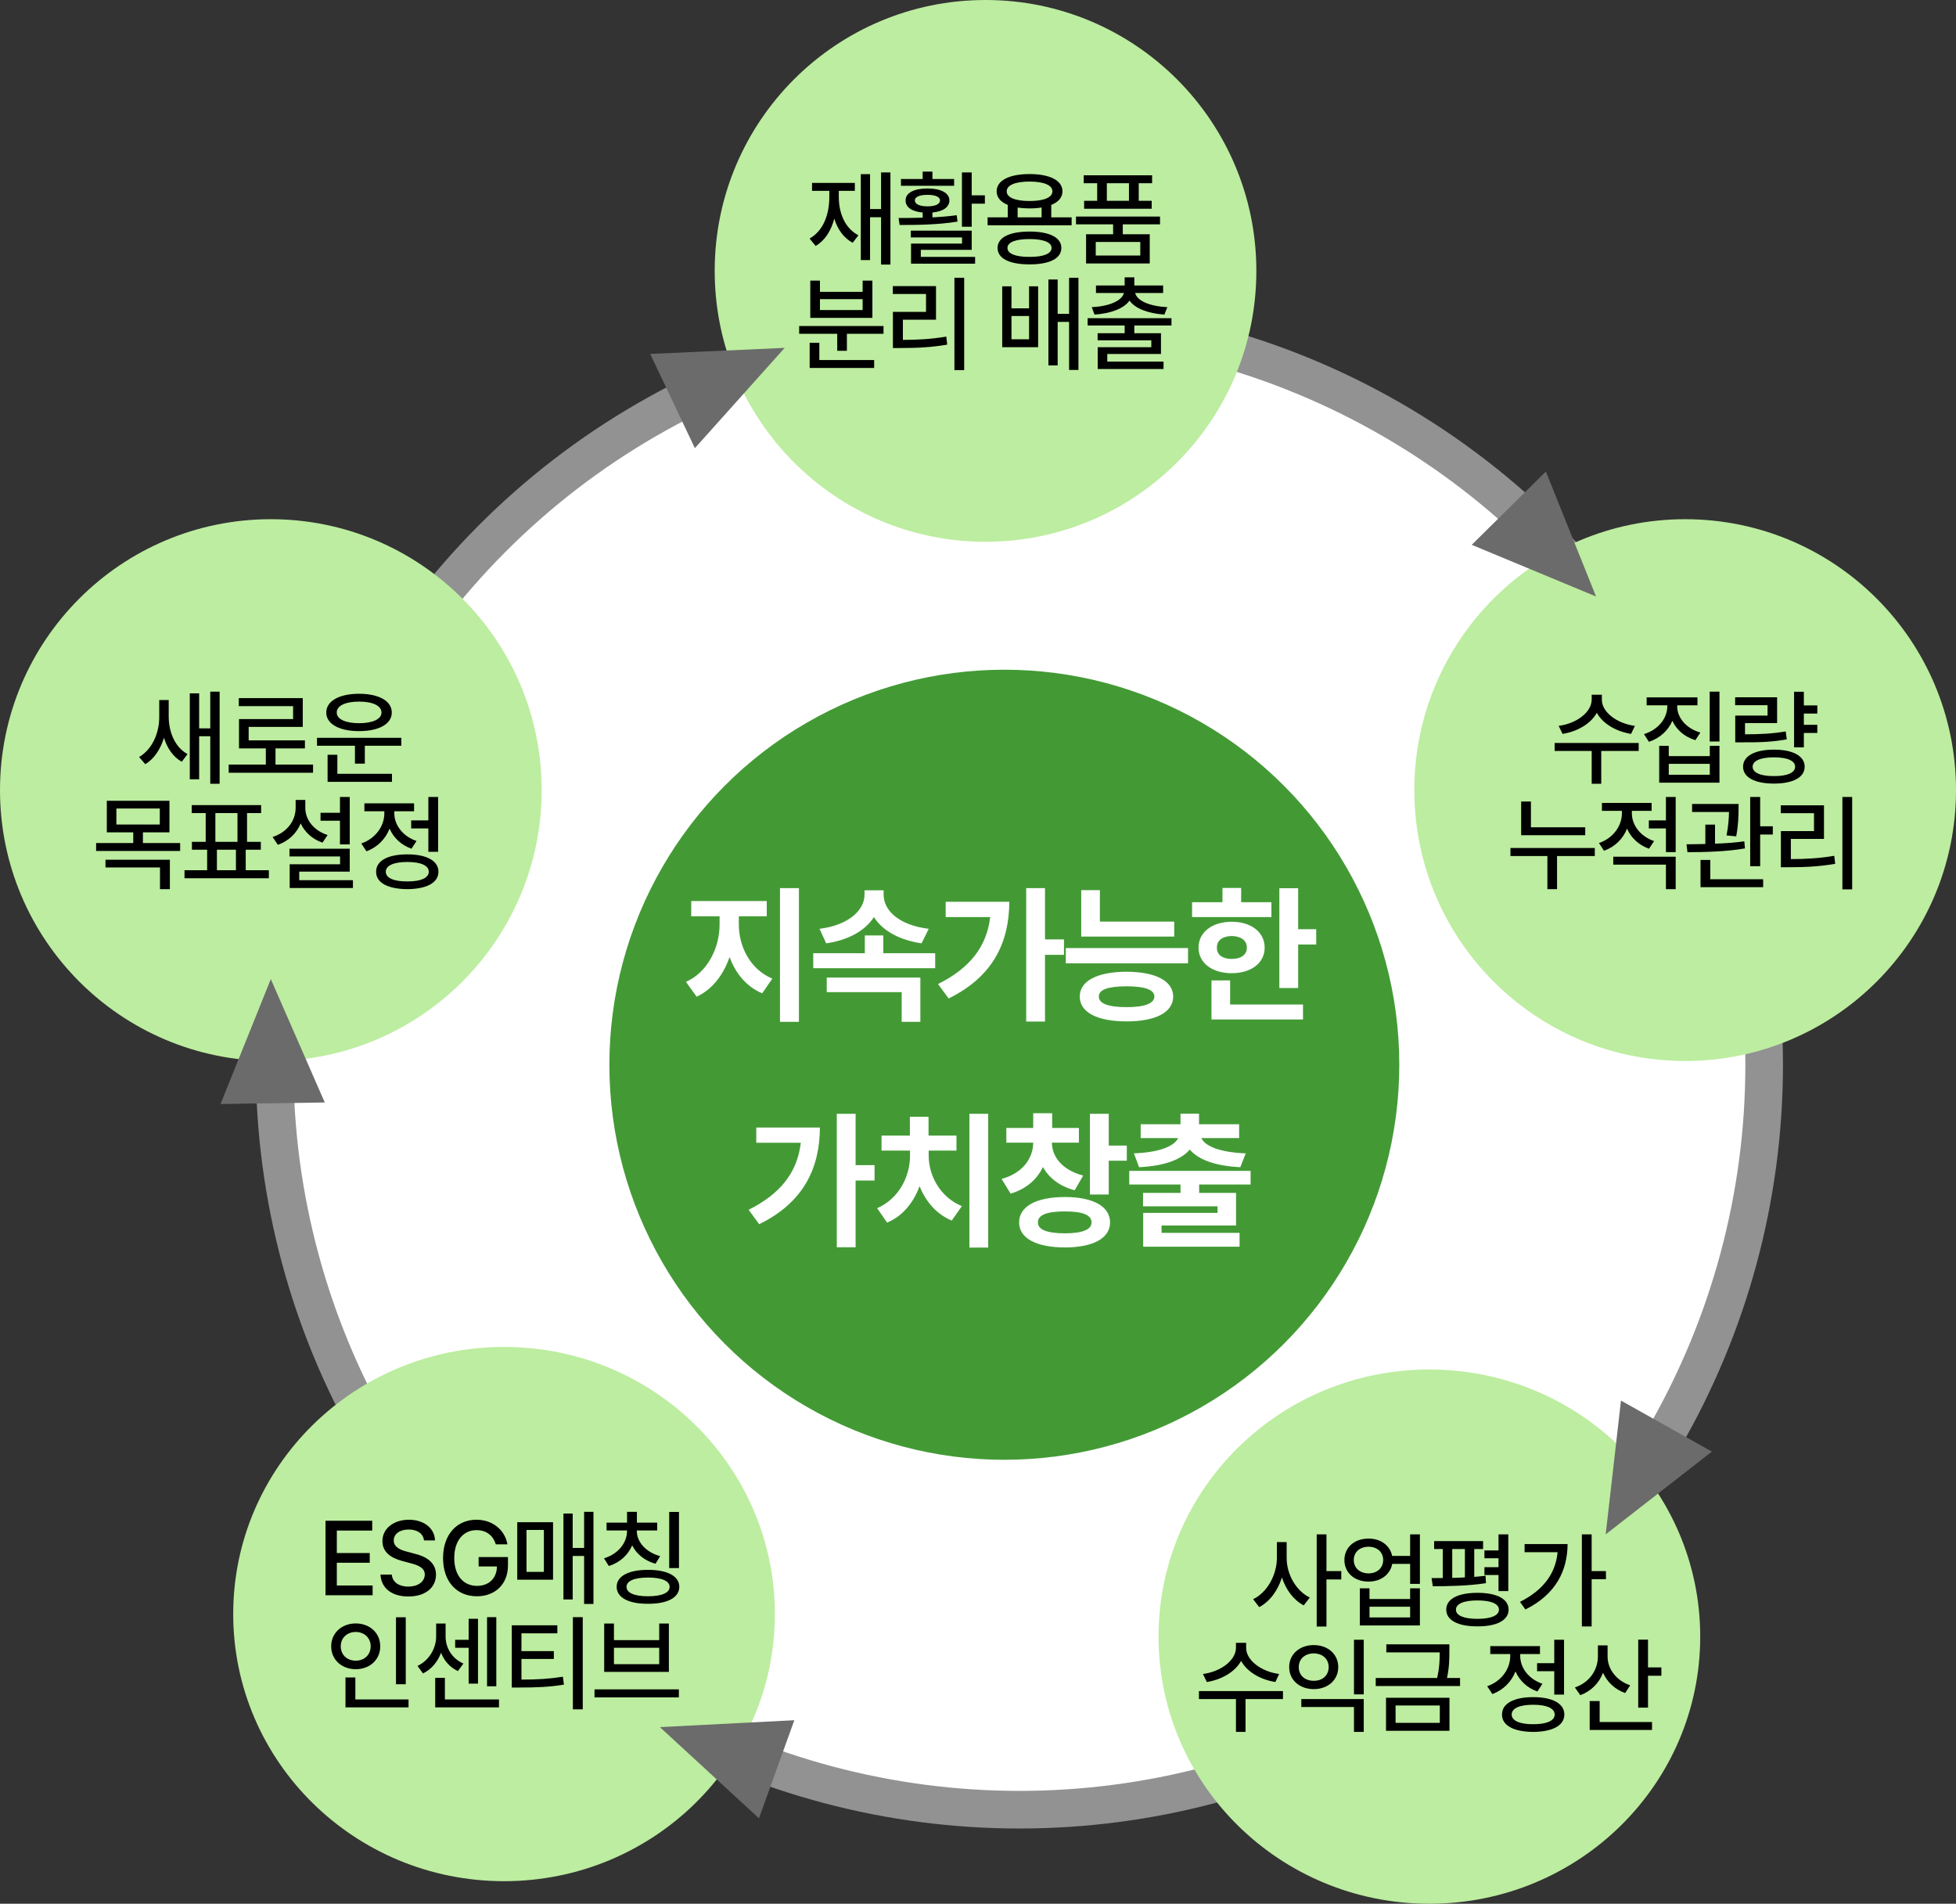 <svg width="260" height="253" viewBox="0 0 260 253" fill="none" xmlns="http://www.w3.org/2000/svg">
    <rect x="0" y="0" width="260" height="253" fill="#333333" stroke="none"/>
    <circle cx="135.5" cy="141.5" r="99" fill="white" stroke="#929292" stroke-width="5"/>
    <circle cx="131" cy="36" r="36" fill="#BDEDA0"/>
    <path d="M118.359 22.912V35.162H117.115V28.873H115.652V34.56H114.421V23.145H115.652V27.779H117.115V22.912H118.359ZM111.496 26.152C111.496 28.354 112.33 30.35 114.107 31.266L113.341 32.264C112.138 31.614 111.332 30.473 110.894 29.051C110.477 30.664 109.664 31.949 108.42 32.688L107.613 31.703C109.404 30.691 110.238 28.586 110.238 26.152V25.359H107.941V24.307H113.629V25.359H111.496V26.152ZM129.165 22.912V25.961H130.915V27.068H129.165V30.131H127.866V22.912H129.165ZM129.165 30.65V33.207H122.398V34.137H129.616V35.039H121.099V32.373H127.88V31.553H121.071V30.65H129.165ZM119.445 28.969C120.395 28.969 121.495 28.969 122.644 28.928V28.244C121.236 28.114 120.361 27.554 120.374 26.631C120.361 25.633 121.509 25.045 123.286 25.045C125.05 25.045 126.198 25.633 126.198 26.631C126.198 27.547 125.33 28.107 123.943 28.244V28.887C125.036 28.832 126.144 28.743 127.169 28.6L127.279 29.447C124.64 29.885 121.741 29.898 119.581 29.898L119.445 28.969ZM126.827 23.787V24.689H119.759V23.787H122.644V22.803H123.943V23.787H126.827ZM123.286 25.893C122.234 25.893 121.605 26.166 121.605 26.631C121.605 27.123 122.234 27.424 123.286 27.424C124.325 27.424 124.954 27.123 124.954 26.631C124.954 26.166 124.325 25.893 123.286 25.893ZM142.446 28.887V29.939H131.276V28.887H133.956V27.232C133.012 26.85 132.479 26.234 132.479 25.428C132.479 23.979 134.161 23.131 136.854 23.131C139.534 23.131 141.229 23.979 141.229 25.428C141.229 26.234 140.689 26.856 139.739 27.232V28.887H142.446ZM136.854 30.773C139.493 30.773 141.079 31.553 141.079 32.947C141.079 34.369 139.493 35.135 136.854 35.135C134.188 35.135 132.602 34.369 132.602 32.947C132.602 31.553 134.188 30.773 136.854 30.773ZM136.854 31.771C134.981 31.771 133.915 32.195 133.915 32.947C133.915 33.713 134.981 34.15 136.854 34.137C138.7 34.15 139.78 33.713 139.78 32.947C139.78 32.195 138.7 31.771 136.854 31.771ZM136.854 24.129C134.954 24.129 133.805 24.607 133.819 25.428C133.805 26.248 134.954 26.713 136.854 26.713C138.755 26.713 139.889 26.248 139.889 25.428C139.889 24.607 138.755 24.129 136.854 24.129ZM135.268 28.887H138.454V27.574C137.975 27.656 137.435 27.697 136.854 27.697C136.28 27.697 135.747 27.656 135.268 27.588V28.887ZM154.196 28.777V29.816H149.246V31.129H152.829V35.012H144.366V31.129H147.961V29.816H143.026V28.777H154.196ZM153.143 23.295V24.348H151.366V26.686H153.088V27.738H144.106V26.686H145.842V24.348H144.051V23.295H153.143ZM145.651 32.154V33.959H151.571V32.154H145.651ZM147.127 26.686H150.067V24.348H147.127V26.686ZM117.44 43.324V44.363H112.573V46.619H111.288V44.363H106.229V43.324H117.44ZM116.196 47.85V48.902H107.624V45.553H108.909V47.85H116.196ZM108.991 37.295V38.785H114.665V37.295H115.964V42.244H107.706V37.295H108.991ZM108.991 41.205H114.665V39.756H108.991V41.205ZM128.164 36.912V49.19H126.866V36.912H128.164ZM124.418 38.02V42.49H120.016V45.17C121.998 45.163 123.735 45.074 125.786 44.732L125.909 45.799C123.735 46.168 121.889 46.25 119.729 46.25H118.69V41.451H123.092V39.072H118.676V38.02H124.418ZM134.451 38.047V40.973H136.789V38.047H137.992V46.141H133.22V38.047H134.451ZM134.451 45.088H136.789V41.998H134.451V45.088ZM143.351 36.912V49.162H142.107V42.777H140.589V48.56H139.359V37.145H140.589V41.711H142.107V36.912H143.351ZM155.716 42.285V43.256H150.78V44.281H154.321V47.043H147.185V48.055H154.663V49.039H145.913V46.141H153.036V45.225H145.9V44.281H149.495V43.256H144.573V42.285H155.716ZM150.78 36.857V37.938H154.609V38.935H150.89C151.136 39.975 152.797 40.699 155.169 40.822L154.773 41.807C152.64 41.656 150.904 41.027 150.138 39.947C149.372 41.027 147.636 41.656 145.489 41.807L145.12 40.822C147.472 40.699 149.126 39.975 149.4 38.935H145.681V37.938H149.495V36.857H150.78Z" fill="black"/>
    <circle cx="224" cy="105" r="36" fill="#BDEDA0"/>
    <path d="M212.927 92.992C212.913 94.619 214.91 96.15 217.316 96.465L216.81 97.531C214.807 97.21 213.043 96.171 212.257 94.728C211.451 96.178 209.694 97.21 207.704 97.531L207.185 96.465C209.591 96.15 211.56 94.633 211.574 92.992V92.322H212.927V92.992ZM217.822 98.734V99.801H212.845V104.162H211.574V99.801H206.652V98.734H217.822ZM222.94 93.867C222.94 95.385 224.13 96.807 226.017 97.353L225.36 98.365C223.932 97.935 222.852 96.998 222.298 95.795C221.744 97.08 220.65 98.099 219.181 98.584L218.524 97.559C220.425 96.971 221.614 95.481 221.628 93.867V93.731H218.88V92.678H225.634V93.731H222.94V93.867ZM228.56 91.912V98.543H227.261V91.912H228.56ZM221.819 99.117V100.484H227.274V99.117H228.56V104.012H220.548V99.117H221.819ZM221.819 102.959H227.274V101.51H221.819V102.959ZM241.567 93.744V94.824H239.776V96.328H241.567V97.408H239.776V99.322H238.477V91.926H239.776V93.744H241.567ZM236.221 92.664V96.096H231.956V97.586C234.082 97.579 235.586 97.504 237.37 97.203L237.506 98.256C235.606 98.598 233.993 98.666 231.641 98.652H230.657V95.098H234.95V93.717H230.643V92.664H236.221ZM235.811 99.623C238.327 99.623 239.885 100.471 239.885 101.893C239.885 103.314 238.327 104.135 235.811 104.135C233.254 104.135 231.696 103.314 231.696 101.893C231.696 100.471 233.254 99.623 235.811 99.623ZM235.811 100.648C234.02 100.648 232.967 101.1 232.967 101.893C232.967 102.686 234.02 103.15 235.811 103.137C237.588 103.15 238.614 102.686 238.614 101.893C238.614 101.1 237.588 100.648 235.811 100.648ZM210.716 109.945V110.998H202.199V106.514H203.498V109.945H210.716ZM211.988 112.693V113.76H206.97V118.162H205.685V113.76H200.777V112.693H211.988ZM216.915 108.086C216.915 109.631 218.023 111.148 219.868 111.777L219.198 112.789C217.824 112.311 216.806 111.333 216.273 110.123C215.739 111.47 214.666 112.55 213.21 113.062L212.54 112.037C214.427 111.395 215.589 109.754 215.589 108.1V107.758H212.937V106.705H219.54V107.758H216.915V108.086ZM222.739 113.855V118.162H221.441V114.908H214.441V113.855H222.739ZM222.739 105.912V113.24H221.441V110.096H219.171V109.029H221.441V105.912H222.739ZM231.098 106.842V107.525C231.085 108.346 231.085 109.562 230.784 111.148L229.499 111.025C229.765 109.665 229.806 108.681 229.827 107.908H224.919V106.842H231.098ZM227.968 109.59V112.119C229.28 112.078 230.634 111.982 231.864 111.805L231.946 112.748C229.389 113.199 226.464 113.24 224.304 113.254L224.18 112.201C224.932 112.194 225.787 112.188 226.682 112.16V109.59H227.968ZM233.97 105.912V109.809H235.651V110.902H233.97V115.113H232.643V105.912H233.97ZM234.366 116.85V117.902H226.04V114.279H227.339V116.85H234.366ZM246.198 105.912V118.189H244.899V105.912H246.198ZM242.452 107.02V111.49H238.049V114.17C240.032 114.163 241.768 114.074 243.819 113.732L243.942 114.799C241.768 115.168 239.922 115.25 237.762 115.25H236.723V110.451H241.125V108.072H236.709V107.02H242.452Z" fill="black"/>
    <ellipse cx="190" cy="217.5" rx="36" ry="35.5" fill="#BDEDA0"/>
    <path d="M171.029 207.029C171.015 209.203 172.273 211.418 174.105 212.307L173.298 213.346C171.965 212.655 170.933 211.281 170.4 209.641C169.846 211.391 168.773 212.854 167.379 213.578L166.572 212.525C168.459 211.623 169.73 209.271 169.73 207.029V204.938H171.029V207.029ZM176.32 203.912V208.793H178.289V209.9H176.32V216.162H175.021V203.912H176.32ZM181.917 204.473C183.53 204.459 184.775 205.396 185.048 206.77H187.441V203.912H188.739V210.488H187.441V207.836H185.062C184.795 209.244 183.544 210.188 181.917 210.188C180.044 210.188 178.704 209.012 178.704 207.316C178.704 205.648 180.044 204.459 181.917 204.473ZM181.917 205.553C180.755 205.553 179.948 206.264 179.948 207.316C179.948 208.369 180.755 209.094 181.917 209.094C183.052 209.094 183.859 208.369 183.859 207.316C183.859 206.264 183.052 205.553 181.917 205.553ZM182.04 211.076V212.498H187.441V211.076H188.739V216.012H180.755V211.076H182.04ZM182.04 214.945H187.441V213.523H182.04V214.945ZM197.139 204.801V205.854H195.964V209.559C196.483 209.518 196.982 209.47 197.468 209.408L197.522 210.393C195.171 210.762 192.423 210.803 190.454 210.803L190.29 209.723C190.748 209.723 191.254 209.723 191.78 209.709V205.854H190.632V204.801H197.139ZM200.489 203.912V211.445H199.19V209.312H197.317V208.273H199.19V207.084H197.317V206.045H199.19V203.912H200.489ZM196.387 211.678C198.971 211.678 200.53 212.484 200.53 213.92C200.53 215.314 198.971 216.148 196.387 216.135C193.804 216.148 192.231 215.314 192.245 213.92C192.231 212.484 193.804 211.678 196.387 211.678ZM196.387 212.689C194.583 212.689 193.53 213.127 193.53 213.92C193.53 214.699 194.583 215.137 196.387 215.137C198.179 215.137 199.245 214.699 199.245 213.92C199.245 213.127 198.179 212.689 196.387 212.689ZM193.038 209.695C193.592 209.682 194.152 209.661 194.72 209.627V205.854H193.038V209.695ZM211.569 203.912V208.793H213.469V209.873H211.569V216.148H210.27V203.912H211.569ZM208.37 205.197C208.356 208.738 206.797 211.896 202.764 213.893L202.039 212.881C205.109 211.35 206.777 209.135 207.043 206.277H202.655V205.197H208.37ZM165.644 218.992C165.63 220.619 167.626 222.15 170.032 222.465L169.526 223.531C167.523 223.21 165.76 222.171 164.974 220.729C164.167 222.178 162.41 223.21 160.421 223.531L159.901 222.465C162.308 222.15 164.276 220.633 164.29 218.992V218.322H165.644V218.992ZM170.538 224.734V225.801H165.562V230.162H164.29V225.801H159.368V224.734H170.538ZM181.276 225.801V230.162H179.977V226.854H172.977V225.801H181.276ZM181.276 217.912V225.172H179.977V217.912H181.276ZM174.631 218.623C176.504 218.623 177.885 219.826 177.885 221.549C177.885 223.271 176.504 224.475 174.631 224.475C172.758 224.475 171.364 223.271 171.364 221.549C171.364 219.826 172.758 218.623 174.631 218.623ZM174.631 219.73C173.469 219.73 172.635 220.455 172.635 221.549C172.635 222.656 173.469 223.381 174.631 223.367C175.78 223.381 176.614 222.656 176.614 221.549C176.614 220.455 175.78 219.73 174.631 219.73ZM192.656 218.527V219.457C192.656 220.421 192.656 221.515 192.342 222.998H194.078V224.064H182.867V222.998H191.029C191.358 221.569 191.371 220.523 191.371 219.594H184.276V218.527H192.656ZM192.67 225.623V230.012H184.235V225.623H192.67ZM185.506 226.648V228.959H191.385V226.648H185.506ZM207.898 217.912V225.199H206.599V222.096H204.316V221.029H206.599V217.912H207.898ZM203.796 225.541C206.367 225.541 207.939 226.389 207.939 227.852C207.939 229.314 206.367 230.148 203.796 230.162C201.226 230.148 199.64 229.314 199.654 227.852C199.64 226.389 201.226 225.541 203.796 225.541ZM203.796 226.553C202.005 226.553 200.939 227.018 200.939 227.852C200.939 228.672 202.005 229.15 203.796 229.137C205.587 229.15 206.654 228.672 206.654 227.852C206.654 227.018 205.587 226.553 203.796 226.553ZM202.074 220.072C202.074 221.631 203.181 223.135 205.027 223.764L204.357 224.789C202.983 224.311 201.971 223.333 201.445 222.123C200.905 223.497 199.831 224.598 198.369 225.131L197.685 224.092C199.585 223.436 200.747 221.781 200.747 220.086V219.812H198.095V218.76H204.699V219.812H202.074V220.072ZM213.687 220.154C213.687 221.795 214.835 223.34 216.694 223.969L216.024 224.994C214.65 224.509 213.632 223.531 213.085 222.301C212.552 223.675 211.499 224.748 210.063 225.281L209.339 224.256C211.28 223.586 212.401 221.945 212.401 220.113V218.664H213.687V220.154ZM219.06 217.898V221.59H220.837V222.697H219.06V226.936H217.761V217.898H219.06ZM219.593 228.85V229.902H211.308V226.061H212.634V228.85H219.593Z" fill="black"/>
    <ellipse cx="67" cy="214.5" rx="36" ry="35.5" fill="#BDEDA0"/>
    <path d="M43.268 212V202.102H49.475V203.4H44.772V206.395H49.147V207.68H44.772V210.701H49.53V212H43.268ZM56.358 204.713C56.262 203.797 55.456 203.264 54.321 203.264C53.104 203.264 52.338 203.879 52.338 204.727C52.338 205.67 53.364 206.025 54.143 206.217L55.1 206.477C56.371 206.777 57.944 207.475 57.957 209.266C57.944 210.934 56.618 212.164 54.28 212.164C52.065 212.164 50.67 211.057 50.575 209.252H52.078C52.174 210.332 53.118 210.852 54.28 210.852C55.538 210.852 56.453 210.209 56.467 209.238C56.453 208.377 55.647 208.021 54.594 207.748L53.418 207.434C51.832 206.996 50.834 206.189 50.834 204.809C50.834 203.1 52.366 201.965 54.362 201.965C56.371 201.965 57.78 203.113 57.821 204.713H56.358ZM65.906 205.232C65.537 204.057 64.648 203.346 63.336 203.346C61.668 203.346 60.383 204.658 60.383 207.051C60.383 209.443 61.654 210.756 63.404 210.756C64.983 210.756 66.029 209.758 66.057 208.172H63.623V206.928H67.519V208.049C67.519 210.551 65.797 212.137 63.391 212.137C60.711 212.137 58.893 210.182 58.893 207.051C58.893 203.893 60.766 201.965 63.322 201.965C65.469 201.965 67.109 203.305 67.451 205.232H65.906ZM78.886 200.912V213.162H77.642V206.777H76.125V212.561H74.894V201.145H76.125V205.711H77.642V200.912H78.886ZM73.513 202.293V209.936H68.755V202.293H73.513ZM69.986 203.318V208.896H72.296V203.318H69.986ZM84.648 203.455C84.648 204.918 85.851 206.285 87.751 206.805L87.136 207.816C85.7 207.42 84.607 206.531 84.032 205.369C83.486 206.647 82.406 207.652 80.929 208.117L80.286 207.092C82.173 206.518 83.349 205.041 83.349 203.455V203.387H80.628V202.348H83.349V200.912H84.661V202.348H87.355V203.387H84.648V203.455ZM90.253 200.926V208.391H88.954V200.926H90.253ZM86.138 208.623C88.708 208.623 90.294 209.457 90.294 210.879C90.294 212.314 88.708 213.148 86.138 213.135C83.554 213.148 81.968 212.314 81.968 210.879C81.968 209.457 83.554 208.623 86.138 208.623ZM86.138 209.648C84.32 209.648 83.281 210.1 83.281 210.879C83.281 211.686 84.32 212.137 86.138 212.137C87.956 212.137 89.009 211.686 89.009 210.879C89.009 210.1 87.956 209.648 86.138 209.648ZM53.935 214.926V223.826H52.636V214.926H53.935ZM54.304 225.85V226.902H45.923V222.924H47.236V225.85H54.304ZM47.291 215.746C49.136 215.746 50.544 217.004 50.544 218.781C50.544 220.586 49.136 221.83 47.291 221.83C45.445 221.83 44.023 220.586 44.023 218.781C44.023 217.004 45.445 215.746 47.291 215.746ZM47.291 216.881C46.142 216.881 45.294 217.66 45.294 218.781C45.294 219.93 46.142 220.695 47.291 220.695C48.412 220.695 49.273 219.93 49.273 218.781C49.273 217.66 48.412 216.881 47.291 216.881ZM65.972 214.912V224.1H64.741V214.912H65.972ZM63.538 215.131V223.744H62.294V218.986H60.503V217.92H62.294V215.131H63.538ZM66.327 225.85V226.902H57.851V222.979H59.136V225.85H66.327ZM59.232 217.51C59.232 218.945 60.038 220.395 61.597 221.078L60.872 222.076C59.792 221.584 59.033 220.702 58.63 219.643C58.179 220.825 57.365 221.844 56.224 222.391L55.499 221.393C57.112 220.627 57.974 218.959 57.974 217.51V215.76H59.232V217.51ZM74.085 215.992V217.059H69.313V219.424H73.62V220.463H69.313V223.211C71.46 223.204 73.005 223.115 74.823 222.828L74.96 223.881C73.018 224.195 71.337 224.264 69.026 224.264H68.028V215.992H74.085ZM77.462 214.912V227.162H76.149V214.912H77.462ZM90.237 224.51V225.576H79.026V224.51H90.237ZM81.61 215.76V217.961H87.625V215.76H88.91V222.186H80.311V215.76H81.61ZM81.61 221.16H87.625V218.986H81.61V221.16Z" fill="black"/>
    <circle cx="36" cy="105" r="36" fill="#BDEDA0"/>
    <path d="M22.425 95.234C22.425 97.272 23.259 99.322 24.927 100.211L24.162 101.236C23.006 100.587 22.22 99.425 21.796 98.037C21.338 99.555 20.497 100.854 19.308 101.551L18.488 100.607C20.238 99.582 21.167 97.408 21.167 95.316V93.033H22.425V95.234ZM29.193 91.912V104.162H27.949V97.846H26.472V103.561H25.228V92.144H26.472V96.793H27.949V91.912H29.193ZM41.612 101.605V102.699H30.401V101.605H35.337V99.459H31.769V95.562H38.96V93.84H31.741V92.773H40.245V96.602H33.054V98.393H40.532V99.459H36.622V101.605H41.612ZM53.348 98.051V99.103H48.495V101.482H47.182V99.103H42.137V98.051H53.348ZM52.104 102.836V103.902H43.545V100.307H44.844V102.836H52.104ZM47.729 92.199C50.368 92.199 52.077 93.156 52.077 94.688C52.077 96.219 50.368 97.162 47.729 97.162C45.104 97.162 43.368 96.219 43.368 94.688C43.368 93.156 45.104 92.199 47.729 92.199ZM47.729 93.238C45.938 93.238 44.749 93.785 44.762 94.688C44.749 95.576 45.938 96.109 47.729 96.109C49.534 96.109 50.71 95.576 50.71 94.688C50.71 93.785 49.534 93.238 47.729 93.238ZM22.525 106.418V110.615H18.998V112.037H23.947V113.09H12.777V112.037H17.712V110.615H14.199V106.418H22.525ZM15.47 107.443V109.576H21.24V107.443H15.47ZM22.58 114.252V118.162H21.267V115.277H14.021V114.252H22.58ZM35.737 115.646V116.713H24.527V115.646H27.534V112.926H25.511V111.873H27.343V108.059H25.484V106.992H34.712V108.059H32.839V111.873H34.671V112.926H32.661V115.646H35.737ZM28.628 111.873H31.568V108.059H28.628V111.873ZM28.833 115.646H31.363V112.926H28.833V115.646ZM46.489 105.912V112.215H45.19V109.07H42.606V108.018H45.19V105.912H46.489ZM46.489 112.789V115.838H39.776V116.973H46.913V118.012H38.505V114.854H45.204V113.814H38.477V112.789H46.489ZM40.583 107.375C40.583 108.934 41.704 110.383 43.55 110.971L42.866 111.982C41.519 111.518 40.501 110.595 39.968 109.426C39.428 110.738 38.375 111.771 36.932 112.27L36.235 111.23C38.149 110.615 39.284 109.098 39.298 107.375V106.309H40.583V107.375ZM58.239 105.912V113.199H56.94V110.096H54.657V109.029H56.94V105.912H58.239ZM54.137 113.541C56.707 113.541 58.28 114.389 58.28 115.852C58.28 117.314 56.707 118.148 54.137 118.162C51.567 118.148 49.981 117.314 49.995 115.852C49.981 114.389 51.567 113.541 54.137 113.541ZM54.137 114.553C52.346 114.553 51.28 115.018 51.28 115.852C51.28 116.672 52.346 117.15 54.137 117.137C55.928 117.15 56.995 116.672 56.995 115.852C56.995 115.018 55.928 114.553 54.137 114.553ZM52.414 108.072C52.414 109.631 53.522 111.135 55.368 111.764L54.698 112.789C53.324 112.311 52.312 111.333 51.785 110.123C51.245 111.497 50.172 112.598 48.709 113.131L48.026 112.092C49.926 111.436 51.088 109.781 51.088 108.086V107.812H48.436V106.76H55.039V107.812H52.414V108.072Z" fill="black"/>
    <path d="M104.307 46.229L92.365 59.557L86.429 47.036L104.307 46.229Z" fill="#6B6B6B"/>
    <path d="M212.154 79.272L195.629 72.405L205.485 62.666L212.154 79.272Z" fill="#6B6B6B"/>
    <path d="M213.435 203.91L215.468 186.13L227.552 192.911L213.435 203.91Z" fill="#6B6B6B"/>
    <path d="M87.715 229.525L105.587 228.609L100.884 241.642L87.715 229.525Z" fill="#6B6B6B"/>
    <path d="M35.999 130.118L43.169 146.514L29.314 146.718L35.999 130.118Z" fill="#6B6B6B"/>
    <circle cx="133.5" cy="141.5" r="52.5" fill="#439A35"/>
    <path d="M98.209 122.867C98.209 125.738 99.674 128.805 102.662 130.055L101.314 132.008C99.215 131.119 97.769 129.352 96.978 127.184C96.168 129.537 94.693 131.49 92.603 132.457L91.178 130.484C94.127 129.176 95.65 125.875 95.65 122.867V121.773H91.881V119.742H101.92V121.773H98.209V122.867ZM106.197 118.023V135.797H103.678V118.023H106.197ZM124.311 126.676V128.668H108.1V126.676H114.955V124.312H117.416V126.676H124.311ZM117.455 118.902C117.455 120.973 119.447 122.945 123.451 123.434L122.494 125.367C119.496 124.918 117.289 123.658 116.166 121.871C115.023 123.658 112.816 124.928 109.818 125.367L108.939 123.434C112.865 122.945 114.916 120.914 114.916 118.902V118.316H117.455V118.902ZM122.338 129.918V135.797H119.857V131.852H109.896V129.918H122.338ZM138.908 118.023V124.84H141.428V126.891H138.908V135.758H136.408V118.023H138.908ZM134.162 119.84C134.143 125.152 132.072 129.762 126.096 132.691L124.689 130.777C128.898 128.668 131.154 125.836 131.623 121.871H125.705V119.84H134.162ZM156.084 122.477V124.469H143.721V118.297H146.201V122.477H156.084ZM157.92 125.992V128.023H141.67V125.992H157.92ZM149.756 129.137C153.604 129.156 155.928 130.348 155.947 132.438C155.928 134.547 153.604 135.738 149.756 135.738C145.869 135.738 143.525 134.547 143.525 132.438C143.525 130.348 145.869 129.156 149.756 129.137ZM149.756 131.07C147.295 131.09 146.045 131.5 146.064 132.438C146.045 133.355 147.295 133.844 149.756 133.844C152.158 133.844 153.428 133.355 153.447 132.438C153.428 131.5 152.158 131.09 149.756 131.07ZM172.557 118.043V123.492H174.959V125.523H172.557V131.305H170.057V118.043H172.557ZM169.002 119.898V121.871H158.455V119.898H162.498V118.004H164.979V119.898H169.002ZM163.729 122.496C166.307 122.496 168.104 123.883 168.104 125.934C168.104 127.984 166.307 129.332 163.729 129.332C161.131 129.332 159.314 127.984 159.314 125.934C159.314 123.883 161.131 122.496 163.729 122.496ZM163.729 124.391C162.537 124.41 161.736 124.957 161.756 125.934C161.736 126.91 162.537 127.438 163.729 127.438C164.92 127.438 165.74 126.91 165.74 125.934C165.74 124.957 164.92 124.41 163.729 124.391ZM173.201 133.492V135.484H161.033V130.289H163.514V133.492H173.201ZM113.73 148.023V154.84H116.25V156.891H113.73V165.758H111.23V148.023H113.73ZM108.984 149.84C108.965 155.152 106.895 159.762 100.918 162.691L99.512 160.777C103.721 158.668 105.977 155.836 106.445 151.871H100.527V149.84H108.984ZM131.355 148.023V165.797H128.855V148.023H131.355ZM123.445 153.59C123.445 156.168 124.91 159.078 127.859 160.289L126.512 162.203C124.49 161.373 123.045 159.674 122.234 157.633C121.443 159.801 119.988 161.617 117.918 162.477L116.59 160.562C119.52 159.293 120.965 156.305 120.965 153.59V152.906H117.176V150.914H120.945V148.414H123.426V150.914H127.137V152.906H123.445V153.59ZM143.414 149.898V151.852H139.82C139.84 153.678 141.129 155.475 143.98 156.227L142.848 158.18C140.836 157.652 139.43 156.52 138.629 155.094C137.848 156.725 136.422 158.014 134.332 158.629L133.141 156.676C136.012 155.885 137.32 153.873 137.34 151.852H133.766V149.898H137.34V147.945H139.859V149.898H143.414ZM147.379 148.023V152.242H149.781V154.254H147.379V158.746H144.879V148.023H147.379ZM141.559 159.078C145.27 159.078 147.555 160.309 147.555 162.457C147.555 164.566 145.27 165.777 141.559 165.777C137.77 165.777 135.465 164.566 135.465 162.457C135.465 160.309 137.77 159.078 141.559 159.078ZM141.559 160.992C139.195 160.992 137.945 161.441 137.965 162.457C137.945 163.414 139.195 163.902 141.559 163.902C143.863 163.902 145.094 163.414 145.094 162.457C145.094 161.441 143.863 160.992 141.559 160.992ZM166.234 155.602V157.418H159.398V158.531H164.301V162.867H154.398V163.844H164.77V165.68H151.957V161.188H161.84V160.309H151.938V158.531H156.918V157.418H150.102V155.602H166.234ZM159.379 148.004V149.41H164.711V151.246H159.691C160.18 152.281 161.996 153.131 165.59 153.277L164.867 155.113C161.566 154.957 159.281 154.117 158.148 152.77C157.025 154.117 154.73 154.957 151.41 155.113L150.727 153.277C154.291 153.131 156.098 152.281 156.605 151.246H151.625V149.41H156.918V148.004H159.379Z" fill="white"/>
    </svg>
    